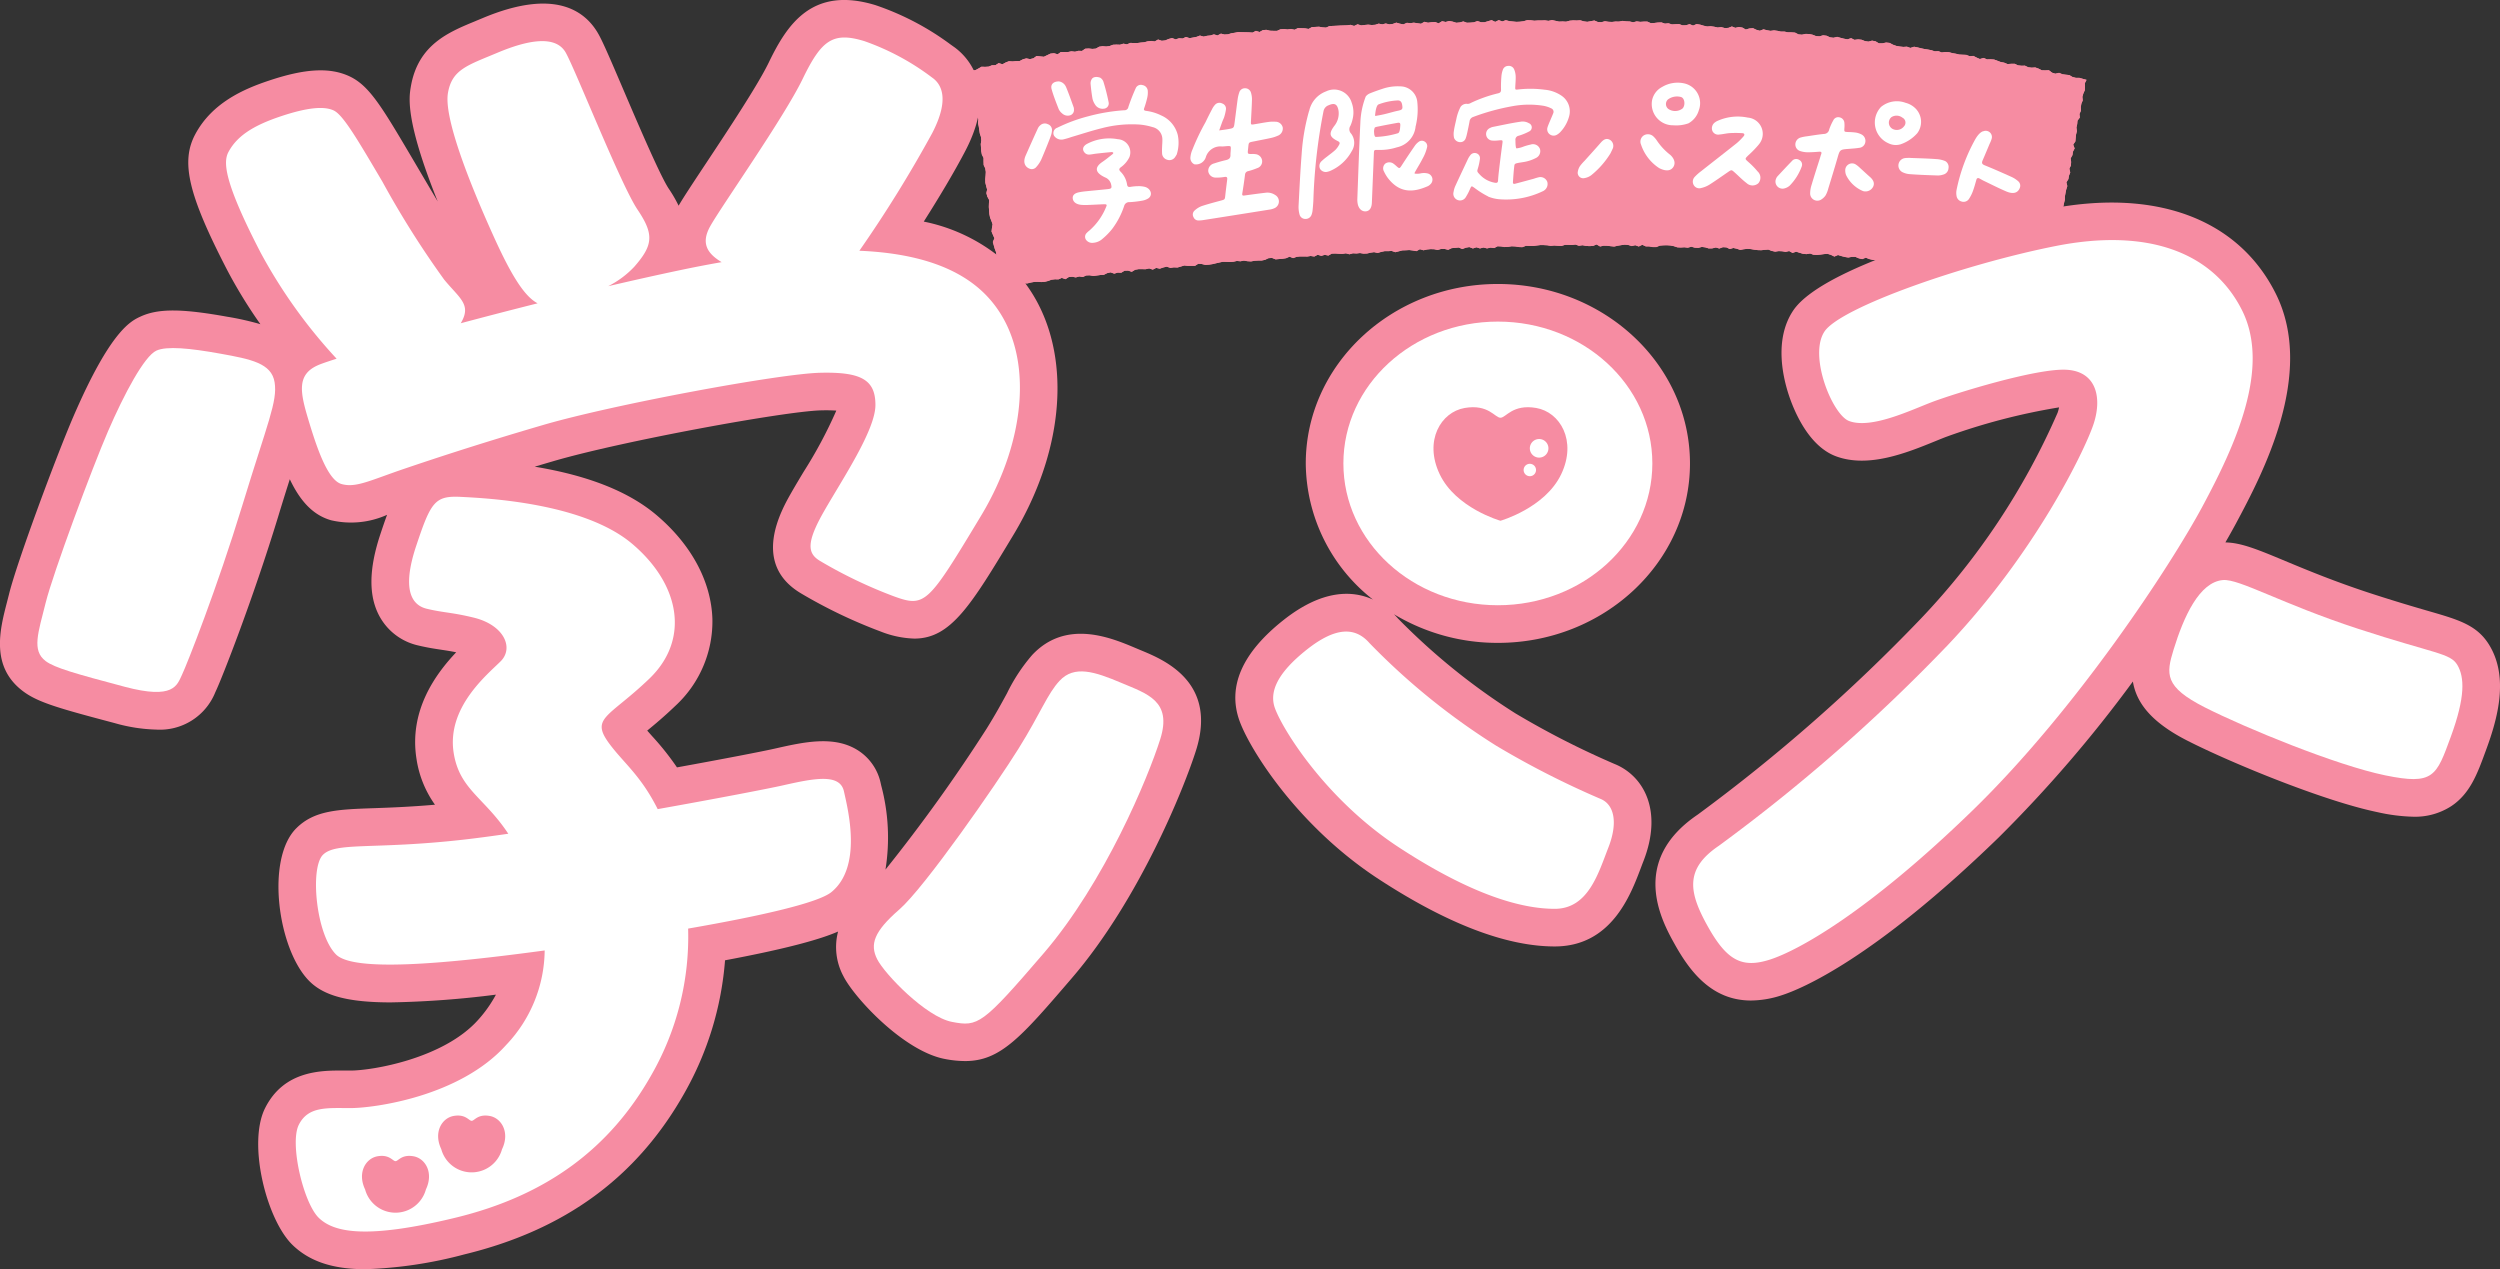 <svg xmlns="http://www.w3.org/2000/svg" width="236.391" height="120" viewBox="0 0 236.391 120"><rect x="0" y="0" width="236.391" height="120" fill="#333333" stroke="none"/><g transform="translate(-619.576 -55.34)"><g transform="translate(711.507 57.259)"><path d="M924.434,65.137l-.157.306.011.337-.016.333-.138.31-.094.318.035.341-.131.31-.051.325.013.336-.14.308.032.339-.218.294-.029.329-.073.32.044.342-.078.32-.036.328-.03.329-.206.3.136.361-.16.307-.046.327-.17.3.047.344-.023.33-.147.308.085.351-.121.313-.056.325-.188.3.088.353-.1.318-.068.323-.057.325-.008.334-.081.321-.065.324-.18.3-.076.323.092.353-.02.332-.161.3-.1.317-.107.315-.07.323-.053.328.085.352-.2.3.071.349-.025.334-.124.314.011.339-.225.3-.017.335.019.341-.186.3v.339l-.128.316-.036.334.1.388-.408-.087-.335,0-.3-.184-.313-.111-.332-.018h-.335l-.3-.17-.345.046-.31-.14-.324-.067-.337,0-.324-.069-.314-.123-.346.056-.322-.079-.3-.194-.335,0h-.335l-.318-.1-.331-.022-.324-.068-.329-.038h-.334l-.314-.135-.345.071-.314-.138L912.065,83l-.332-.018-.338.031-.336.019-.325-.063-.313-.148-.333,0-.323-.058-.323-.061-.335.028-.31-.16-.34.073-.321-.081-.329-.019-.323-.07-.32-.1-.328-.027-.338.061-.319-.108-.336.041-.327-.039-.319-.113-.336.043-.328-.028-.326-.048-.324-.075-.318-.13-.346.138-.323-.079-.318-.137-.332,0-.337.065-.327-.052-.324-.085-.323-.1-.345.147-.318-.159-.323-.1-.334.024-.335.046-.335.033-.33-.018-.323-.117-.336.06-.329-.03-.325-.1-.325-.1-.34.115-.32-.176-.337.079-.327-.059-.331-.015-.334.053-.326-.073-.323-.126-.332.026-.333.037-.33-.011-.329-.039-.327-.058-.33-.021-.333.036-.334.065-.325-.113-.327-.072-.336.1-.324-.155-.33-.018-.337.126-.327-.1-.335.085-.332.008-.328-.1-.33-.045-.335.09-.331-.018-.329-.092-.334.094-.331-.039-.332.022-.332-.018-.329-.111-.33-.063-.332-.022-.331.009-.331.028-.334.138-.331,0-.331-.062-.331-.006-.329-.151-.334.164-.33-.123-.333.082-.331-.106-.332-.03-.333.047-.333.056-.333.078-.333-.036-.333-.038-.333-.009-.333.077-.332-.195-.332.142-.332.017-.333-.016-.333-.068-.333.053-.334-.118-.333.045-.334-.012h-.334l-.332.106-.334-.021-.334-.026-.334.035-.336-.057-.335-.018-.335,0-.335.042-.336.045-.338-.008-.335-.011-.331.129-.335-.013-.336-.054-.335-.018-.333.053-.334.021-.336-.057-.335-.018-.329.17-.336-.043-.332.076-.337-.086-.331.088-.338-.109-.331.112-.339-.132-.333.059-.33.128-.34-.147-.333.034-.333.027-.328.158-.337-.082-.334,0-.33.1-.337-.074-.335-.009-.333.036-.331.073-.339-.1-.326.182-.337-.06-.336-.044-.334.021-.334.011-.33.088-.33.084-.34-.12-.333.021h-.334l-.331.071-.33.1-.338-.077-.331.048-.33.079-.334.014-.337-.056-.332.041-.335-.018-.328.094-.34-.091-.331.054-.335-.012-.335-.025-.334.012-.323.184-.339-.072-.328.1-.341-.106-.323.169-.337-.053-.331.052-.335-.009-.334,0-.332.035-.326.124-.343-.135L848.75,82l-.33.053-.332.027-.332.03-.344-.137L847.08,82l-.323.153-.329.07-.334,0-.333.019-.329.063-.335-.02-.338-.058-.329.064-.336-.032-.328.076-.332.023-.335-.012-.335-.008-.328.069-.327.075-.327.079-.33.05-.332.022-.341-.082-.336-.025-.316.2-.334,0-.333,0-.337-.038-.325.1-.325.093-.335-.015-.331.05-.346-.118-.329.079-.325.114-.343-.074-.32.162-.346-.114-.328.077-.336-.007H834.8l-.329.06-.316.191-.347-.114-.334.011-.315.19-.336-.011-.324.1-.348-.125-.326.077-.317.159-.332.019-.329.046-.329.045-.341-.065-.332.015-.317.147-.34-.054-.322.091-.341-.064-.329.032-.308.2-.347-.123-.315.14-.333-.008-.327.041-.317.118-.323.079-.329.025-.336-.023-.333.01-.325.059-.321.081-.333,0-.331.016-.325.056-.311.145-.322.064-.349-.123-.306.179-.307.015v-.328l-.15-.316-.028-.332-.027-.332-.026-.333-.1-.324.1-.349-.175-.313.078-.346-.046-.329-.121-.319-.092-.323-.09-.323.15-.354-.14-.316-.133-.317.04-.34.061-.343-.111-.321-.129-.319-.065-.328-.027-.334-.025-.334.01-.338.017-.338-.172-.313-.085-.325.068-.344-.09-.324-.078-.326-.006-.335.031-.341.019-.34-.052-.33-.149-.317-.011-.335v-.337l-.16-.316-.059-.329-.023-.335-.022-.335.053-.344-.036-.332-.107-.321-.05-.329-.05-.329-.069-.328.033-.342-.084-.326.056-.344-.066-.329-.122-.323-.084-.327-.041-.333.093-.351-.149-.319V65.9l-.064-.329-.122-.323.112-.354-.048-.335-.065-.314.279-.018.3-.155.3-.175.342.012.333-.022.311-.126.336-.012.3-.194.36.108.3-.165.314-.123.343.023.332-.033.336-.008.308-.162.322-.087.35.071.323-.081.3-.218.344.041.342.036.311-.15.312-.148.331-.038.352.1.3-.213.335,0,.336,0,.325-.068.342.039.323-.086.337.011.306-.21.332-.02.341.04.331-.029.311-.179.328-.05.336.03.326-.043.317-.122.331-.015.334.011.32-.1.341.066.316-.139.334.013.333,0,.327-.044.329-.03.323-.088.329-.036.338.047.313-.182.346.121.329-.036.319-.135.324-.088.345.125.322-.107.335.025.318-.147.344.115.327-.061.327-.062.322-.124.342.1.326-.076.33-.035.324-.1.342.1.318-.172.34.085.331-.02.325-.1.329-.05.328-.066.335.014.334.007.334.008.335.025.321-.165.341.111.32-.183.331-.026.34.085.334.011.333,0,.323-.147.332-.027.334.044.329-.049.336.078.322-.161.333.013.333.012.335.059.322-.177.332-.015.331-.019.335.06.334.024.325-.146.332-.014.332-.015.332-.019.332-.012.332-.011.331-.045.338.106.326-.158.338.106.331-.04.332-.032.335.036.333-.023.329-.109.336.071.33-.085.337.084.332-.042.329-.122.337.1.335.064.328-.147.334.031.331-.044.335.053.335.049.328-.185.336.087.332-.049.333-.019.337.126.329-.2.336.072.332-.095.336.064.337.106.334-.032.333-.094.336.123.333-.012.334-.029.332-.119.337.113h.335l.334-.1.334-.1.338.166.333-.165.337.122.334-.115.337.087.337.035.337.034.336-.017.337-.044.338-.1.34.011.334.042.334-.024h.334l.334-.012.334.049.334-.076.334.073.333.074.334-.014.333.021.335-.092.334-.032.334.013.334-.021.333.1.333.046.335-.062.335-.063.331.141.333.019.336-.092.332.053.334.016.335-.04.334.006.336-.068.333.044.334.013.331.077.337-.088.332.047.335-.024.334,0,.328.147.335-.018.336-.041.335-.012.329.116.335-.033.328.108.335-.021.335-.015.327.123.335-.008.34-.106.326.137.342-.145.331.057.329.1.329.074.336-.025.331.047.329.075.337-.037.328.086.335-.012.344-.136.325.13.341-.084.33.06.32.182.343-.1.336-.029.322.155.327.091.346-.135.328.085.329.06.339-.046.33.044.328.074.335,0,.328.069h.335l.332.025.318.165.331.032.342-.076.334.01.328.068.322.127.332.027.346-.1.33.042.319.149.33.044.345-.088.324.093.325.083.328.06.349-.112.316.16.341-.046.331.036.319.128.329.05.347-.094.327.066.311.188.338,0,.347-.074.333.035.315.17.321.115.33.056.332.038.34-.023.32.119.354-.114.328.064.325.082.327.071.33.049.328.063.321.106.34-.015.318.124.345-.048.334.02.323.089.328.057.325.076.335.018.335.015.316.127.343-.031.31.158.313.138.356-.106.312.14.339-.011.333.024.315.118.315.118.325.061.312.132.341-.023.337-.005.308.147.328.04.338-.007.306.149.328.041.341-.021.314.112.3.159.336.006.342-.013.29.228.316.1.355-.083.308.132.328.046.33.033.3.179.317.083h.337l.317.093Z" transform="translate(-819.071 -59.505)" fill="#f68ca2"/><path d="M924.434,65.137l-.157.306.011.337-.016.333-.138.31-.094.318.035.341-.131.31-.051.325.013.336-.14.308.032.339-.218.294-.029.329-.073.32.044.342-.078.32-.036.328-.03.329-.206.3.136.361-.16.307-.046.327-.17.3.047.344-.023.33-.147.308.085.351-.121.313-.056.325-.188.3.088.353-.1.318-.068.323-.057.325-.008.334-.081.321-.065.324-.18.3-.076.323.092.353-.02.332-.161.3-.1.317-.107.315-.07.323-.053.328.085.352-.2.3.071.349-.025.334-.124.314.011.339-.225.3-.017.335.019.341-.186.3v.339l-.128.316-.036.334.1.388-.408-.087-.335,0-.3-.184-.313-.111-.332-.018h-.335l-.3-.17-.345.046-.31-.14-.324-.067-.337,0-.324-.069-.314-.123-.346.056-.322-.079-.3-.194-.335,0h-.335l-.318-.1-.331-.022-.324-.068-.329-.038h-.334l-.314-.135-.345.071-.314-.138L912.065,83l-.332-.018-.338.031-.336.019-.325-.063-.313-.148-.333,0-.323-.058-.323-.061-.335.028-.31-.16-.34.073-.321-.081-.329-.019-.323-.07-.32-.1-.328-.027-.338.061-.319-.108-.336.041-.327-.039-.319-.113-.336.043-.328-.028-.326-.048-.324-.075-.318-.13-.346.138-.323-.079-.318-.137-.332,0-.337.065-.327-.052-.324-.085-.323-.1-.345.147-.318-.159-.323-.1-.334.024-.335.046-.335.033-.33-.018-.323-.117-.336.06-.329-.03-.325-.1-.325-.1-.34.115-.32-.176-.337.079-.327-.059-.331-.015-.334.053-.326-.073-.323-.126-.332.026-.333.037-.33-.011-.329-.039-.327-.058-.33-.021-.333.036-.334.065-.325-.113-.327-.072-.336.1-.324-.155-.33-.018-.337.126-.327-.1-.335.085-.332.008-.328-.1-.33-.045-.335.09-.331-.018-.329-.092-.334.094-.331-.039-.332.022-.332-.018-.329-.111-.33-.063-.332-.022-.331.009-.331.028-.334.138-.331,0-.331-.062-.331-.006-.329-.151-.334.164-.33-.123-.333.082-.331-.106-.332-.03-.333.047-.333.056-.333.078-.333-.036-.333-.038-.333-.009-.333.077-.332-.195-.332.142-.332.017-.333-.016-.333-.068-.333.053-.334-.118-.333.045-.334-.012h-.334l-.332.106-.334-.021-.334-.026-.334.035-.336-.057-.335-.018-.335,0-.335.042-.336.045-.338-.008-.335-.011-.331.129-.335-.013-.336-.054-.335-.018-.333.053-.334.021-.336-.057-.335-.018-.329.17-.336-.043-.332.076-.337-.086-.331.088-.338-.109-.331.112-.339-.132-.333.059-.33.128-.34-.147-.333.034-.333.027-.328.158-.337-.082-.334,0-.33.1-.337-.074-.335-.009-.333.036-.331.073-.339-.1-.326.182-.337-.06-.336-.044-.334.021-.334.011-.33.088-.33.084-.34-.12-.333.021h-.334l-.331.071-.33.1-.338-.077-.331.048-.33.079-.334.014-.337-.056-.332.041-.335-.018-.328.094-.34-.091-.331.054-.335-.012-.335-.025-.334.012-.323.184-.339-.072-.328.1-.341-.106-.323.169-.337-.053-.331.052-.335-.009-.334,0-.332.035-.326.124-.343-.135L848.75,82l-.33.053-.332.027-.332.03-.344-.137L847.08,82l-.323.153-.329.07-.334,0-.333.019-.329.063-.335-.02-.338-.058-.329.064-.336-.032-.328.076-.332.023-.335-.012-.335-.008-.328.069-.327.075-.327.079-.33.05-.332.022-.341-.082-.336-.025-.316.2-.334,0-.333,0-.337-.038-.325.1-.325.093-.335-.015-.331.05-.346-.118-.329.079-.325.114-.343-.074-.32.162-.346-.114-.328.077-.336-.007H834.8l-.329.06-.316.191-.347-.114-.334.011-.315.19-.336-.011-.324.1-.348-.125-.326.077-.317.159-.332.019-.329.046-.329.045-.341-.065-.332.015-.317.147-.34-.054-.322.091-.341-.064-.329.032-.308.2-.347-.123-.315.14-.333-.008-.327.041-.317.118-.323.079-.329.025-.336-.023-.333.01-.325.059-.321.081-.333,0-.331.016-.325.056-.311.145-.322.064-.349-.123-.306.179-.307.015v-.328l-.15-.316-.028-.332-.027-.332-.026-.333-.1-.324.1-.349-.175-.313.078-.346-.046-.329-.121-.319-.092-.323-.09-.323.15-.354-.14-.316-.133-.317.04-.34.061-.343-.111-.321-.129-.319-.065-.328-.027-.334-.025-.334.01-.338.017-.338-.172-.313-.085-.325.068-.344-.09-.324-.078-.326-.006-.335.031-.341.019-.34-.052-.33-.149-.317-.011-.335v-.337l-.16-.316-.059-.329-.023-.335-.022-.335.053-.344-.036-.332-.107-.321-.05-.329-.05-.329-.069-.328.033-.342-.084-.326.056-.344-.066-.329-.122-.323-.084-.327-.041-.333.093-.351-.149-.319V65.9l-.064-.329-.122-.323.112-.354-.048-.335-.065-.314.279-.018.3-.155.3-.175.342.012.333-.022.311-.126.336-.012.3-.194.36.108.3-.165.314-.123.343.023.332-.033.336-.008.308-.162.322-.087.35.071.323-.081.3-.218.344.041.342.036.311-.15.312-.148.331-.038.352.1.3-.213.335,0,.336,0,.325-.068.342.039.323-.086.337.011.306-.21.332-.02.341.04.331-.029.311-.179.328-.05.336.03.326-.043.317-.122.331-.015.334.011.32-.1.341.066.316-.139.334.013.333,0,.327-.044.329-.03.323-.088.329-.036.338.047.313-.182.346.121.329-.036.319-.135.324-.088.345.125.322-.107.335.025.318-.147.344.115.327-.061.327-.062.322-.124.342.1.326-.076.33-.035.324-.1.342.1.318-.172.34.085.331-.02.325-.1.329-.05.328-.066.335.014.334.007.334.008.335.025.321-.165.341.111.32-.183.331-.026.34.085.334.011.333,0,.323-.147.332-.027.334.044.329-.049.336.078.322-.161.333.013.333.012.335.059.322-.177.332-.015.331-.019.335.06.334.024.325-.146.332-.014.332-.015.332-.019.332-.012.332-.011.331-.045.338.106.326-.158.338.106.331-.04.332-.032.335.036.333-.023.329-.109.336.071.33-.085.337.084.332-.042.329-.122.337.1.335.064.328-.147.334.031.331-.044.335.053.335.049.328-.185.336.087.332-.049.333-.019.337.126.329-.2.336.072.332-.095.336.064.337.106.334-.032.333-.094.336.123.333-.012.334-.029.332-.119.337.113h.335l.334-.1.334-.1.338.166.333-.165.337.122.334-.115.337.087.337.035.337.034.336-.017.337-.044.338-.1.34.011.334.042.334-.024h.334l.334-.012.334.049.334-.076.334.073.333.074.334-.014.333.021.335-.092.334-.032.334.013.334-.021.333.1.333.046.335-.062.335-.063.331.141.333.019.336-.092.332.053.334.016.335-.04.334.006.336-.068.333.044.334.013.331.077.337-.088.332.047.335-.024.334,0,.328.147.335-.018.336-.041.335-.012.329.116.335-.033.328.108.335-.021.335-.015.327.123.335-.008.34-.106.326.137.342-.145.331.057.329.1.329.074.336-.025.331.047.329.075.337-.037.328.086.335-.012.344-.136.325.13.341-.084.33.06.32.182.343-.1.336-.029.322.155.327.091.346-.135.328.085.329.06.339-.046.33.044.328.074.335,0,.328.069h.335l.332.025.318.165.331.032.342-.076.334.01.328.068.322.127.332.027.346-.1.33.042.319.149.33.044.345-.088.324.093.325.083.328.06.349-.112.316.16.341-.046.331.036.319.128.329.05.347-.094.327.066.311.188.338,0,.347-.074.333.035.315.17.321.115.33.056.332.038.34-.023.32.119.354-.114.328.064.325.082.327.071.33.049.328.063.321.106.34-.015.318.124.345-.048.334.02.323.089.328.057.325.076.335.018.335.015.316.127.343-.031.31.158.313.138.356-.106.312.14.339-.011.333.024.315.118.315.118.325.061.312.132.341-.023.337-.005.308.147.328.04.338-.007.306.149.328.041.341-.021.314.112.3.159.336.006.342-.013.29.228.316.1.355-.083.308.132.328.046.33.033.3.179.317.083h.337l.317.093Z" transform="translate(-819.071 -59.505)" fill="#f68ca2"/><rect width="105.363" height="25.239" transform="translate(0)" fill="none"/><path d="M864.038,79.211a21.036,21.036,0,0,1,1.216-2.542q.3-.628.627-1.247a1.8,1.8,0,0,1,.281-.412.559.559,0,0,1,.668-.122.524.524,0,0,1,.361.567,4.654,4.654,0,0,1-.16.7c-.041.142-.116.275-.168.414-.107.289-.209.581-.313.871.293-.042.587-.075.878-.128.513-.094.514-.1.584-.638.1-.739.186-1.478.289-2.217a3.484,3.484,0,0,1,.143-.595.557.557,0,0,1,.541-.411.58.58,0,0,1,.579.44,2.19,2.19,0,0,1,.086.66c-.018.67-.06,1.338-.093,2.008-.017.348-.016.351.313.3.441-.071.88-.157,1.322-.218a3.081,3.081,0,0,1,.667-.024.7.7,0,0,1,.7.536.729.729,0,0,1-.482.793,3.192,3.192,0,0,1-.635.207c-.49.109-.985.2-1.478.3-.709.145-.6.053-.685.774-.05.447-.045.447.393.44a1.461,1.461,0,0,1,.277.014.7.7,0,0,1,.658.585.665.665,0,0,1-.468.741,6.222,6.222,0,0,1-.846.282.365.365,0,0,0-.3.342c-.074.591-.162,1.182-.258,1.77-.033.2.052.213.21.191.663-.091,1.326-.183,1.991-.26a1.308,1.308,0,0,1,.906.21.7.7,0,0,1-.08,1.258,1.742,1.742,0,0,1-.482.13q-3.087.494-6.175.978a3.247,3.247,0,0,1-.5.047.5.5,0,0,1-.483-.318.5.5,0,0,1,.1-.619,2.073,2.073,0,0,1,.652-.415c.6-.2,1.211-.36,1.822-.525.394-.107.39-.1.433-.5.054-.5.119-1,.18-1.5.023-.188-.031-.273-.248-.24a4.245,4.245,0,0,1-.832.062.7.7,0,0,1-.711-.59.714.714,0,0,1,.547-.747c.371-.124.749-.229,1.129-.318.269-.063.431-.177.424-.482-.006-.288.077-.739,0-.805-.1-.088-.382-.013-.8,0a1.435,1.435,0,0,0-1.521.978.976.976,0,0,1-1.094.707.662.662,0,0,1-.375-.633,2.311,2.311,0,0,1,.215-.806" transform="translate(-843.2 -67.026)" fill="#fff"/><path d="M921.082,87.349a8.118,8.118,0,0,1-1.283-.806c-.294-.2-.278-.215-.435.127a5.207,5.207,0,0,1-.379.729.633.633,0,0,1-1.166-.473,2.169,2.169,0,0,1,.155-.542c.394-.859.8-1.712,1.2-2.565a1.9,1.9,0,0,1,.217-.349.511.511,0,0,1,.589-.2.481.481,0,0,1,.331.525,5.154,5.154,0,0,1-.192.9c-.089.3-.089.3.171.581a2.5,2.5,0,0,0,1.362.765c.238.053.359.032.372-.191.016-.274.042-.547.074-.82.1-.868.208-1.737.325-2.6.057-.419.071-.414-.37-.376a2.924,2.924,0,0,1-.564.016.623.623,0,0,1-.206-1.2.911.911,0,0,1,.24-.091c.874-.171,1.744-.369,2.625-.494a1.145,1.145,0,0,1,.792.141.423.423,0,0,1,.038.774,5.529,5.529,0,0,1-1,.412.376.376,0,0,0-.308.439c0,.306.016.725.1.755a2.538,2.538,0,0,0,.694-.181,6.18,6.18,0,0,1,.644-.18.7.7,0,0,1,.883.429.718.718,0,0,1-.41.853,3.75,3.75,0,0,1-.815.305c-.314.081-.644.1-.96.176-.126.03-.221.076-.237.2-.069.527-.1,1.059-.137,1.589-.014.2.124.175.242.144.581-.152,1.16-.309,1.738-.467a4.339,4.339,0,0,1,.493-.143.693.693,0,0,1,.778.45.739.739,0,0,1-.307.809.486.486,0,0,1-.088.053,8.028,8.028,0,0,1-4.2.769,3.64,3.64,0,0,1-1.019-.257" transform="translate(-872.305 -70.695)" fill="#fff"/><path d="M927.271,73.334a.349.349,0,0,0-.2-.465,2.643,2.643,0,0,0-.78-.247,8.6,8.6,0,0,0-2.815.034,21.024,21.024,0,0,0-3.768,1.027.509.509,0,0,0-.355.447c-.075.388-.152.775-.241,1.159a2.77,2.77,0,0,1-.132.449.524.524,0,0,1-.495.331.627.627,0,0,1-.593-.4,1.688,1.688,0,0,1-.017-.653c.051-.39.156-.772.237-1.158a4.379,4.379,0,0,1,.4-1.132.684.684,0,0,1,.675-.272.61.61,0,0,0,.289-.092,12.938,12.938,0,0,1,2.568-.908c.223-.053.3-.138.288-.382a10.958,10.958,0,0,1,.043-1.283,2.173,2.173,0,0,1,.125-.548.534.534,0,0,1,.5-.382.545.545,0,0,1,.58.341,1.912,1.912,0,0,1,.138.646c.012.324-.023.651-.037.976-.013.286-.012.3.27.266a10.236,10.236,0,0,1,2.513.023,3.356,3.356,0,0,1,1.583.561,1.788,1.788,0,0,1,.7,2.042,3.446,3.446,0,0,1-.783,1.374,1.362,1.362,0,0,1-.316.26.608.608,0,0,1-.682,0,.591.591,0,0,1-.236-.683c.067-.247.468-1.123.54-1.334" transform="translate(-872.332 -64.546)" fill="#fff"/><path d="M973.17,81.895a10.13,10.13,0,0,1-.969,1c-.369.362-.363.341,0,.667a7.452,7.452,0,0,1,.855.875.8.8,0,0,1,.074,1.115.822.822,0,0,1-1.123-.019c-.4-.3-.748-.668-1.122-1-.3-.27-.3-.262-.645-.024-.581.4-1.158.812-1.755,1.19a2.552,2.552,0,0,1-.771.309.6.6,0,0,1-.685-.26.649.649,0,0,1,.07-.781,4.565,4.565,0,0,1,.622-.556c1.125-.888,2.257-1.766,3.378-2.659a5.625,5.625,0,0,0,.628-.632c.142-.157.082-.293-.116-.3a10.072,10.072,0,0,0-1.168-.006c-.334.02-.662.108-1,.133a.593.593,0,0,1-.676-.377.685.685,0,0,1,.279-.784,1.1,1.1,0,0,1,.242-.138,4.665,4.665,0,0,1,2.844-.3,1.54,1.54,0,0,1,1.033,2.547" transform="translate(-898.795 -70.147)" fill="#fff"/><path d="M990.813,86.793a1.35,1.35,0,0,1-.357.348.681.681,0,0,1-1.094-.536,2.69,2.69,0,0,1,.136-.819c.254-.857.529-1.706.8-2.559.034-.107.059-.216.1-.32.075-.19.035-.274-.187-.257-.37.028-.743.056-1.114.052a2.29,2.29,0,0,1-.655-.107.652.652,0,0,1-.479-.621.684.684,0,0,1,.5-.666,3.76,3.76,0,0,1,.6-.117c.534-.079,1.068-.168,1.6-.221a.506.506,0,0,0,.5-.422,4.909,4.909,0,0,1,.387-.861.512.512,0,0,1,.609-.283.569.569,0,0,1,.442.518,2.894,2.894,0,0,1,0,.5c-.021.35-.024.348.344.366a6.738,6.738,0,0,1,.723.049,1.743,1.743,0,0,1,.526.168.683.683,0,0,1,.386.737.637.637,0,0,1-.567.539c-.33.053-.666.074-1,.1-.849.065-.839.065-1.079.9-.273.947-.562,1.891-.852,2.833a2.576,2.576,0,0,1-.27.682" transform="translate(-910.132 -70.223)" fill="#fff"/><path d="M1023.538,82.24a.589.589,0,0,1,.816.647,2.473,2.473,0,0,1-.2.519c-.223.532-.443,1.064-.674,1.593-.1.238-.055.35.2.454.861.349,1.712.725,2.559,1.108a2.506,2.506,0,0,1,.6.392.554.554,0,0,1,.153.66c-.1.252-.393.695-1.3.3-.716-.308-1.411-.663-2.113-1-.134-.065-.26-.144-.392-.213s-.244-.05-.293.121c-.1.358-.2.72-.326,1.068a3.6,3.6,0,0,1-.373.742.608.608,0,0,1-.691.25.644.644,0,0,1-.488-.554,1.485,1.485,0,0,1,.006-.553,16.608,16.608,0,0,1,1.777-4.8c.095-.159.372-.623.732-.741" transform="translate(-927.946 -71.742)" fill="#fff"/><path d="M898.882,74.012a.961.961,0,0,1,.416-.306c.38-.155.768-.291,1.159-.419a4.429,4.429,0,0,1,1.67-.235,1.627,1.627,0,0,1,1.633,1.487,6.672,6.672,0,0,1-.136,2.2c-.006.034-.022.066-.025.1a2.239,2.239,0,0,1-1.762,1.976,5.3,5.3,0,0,1-1.772.248c-.4-.01-.4-.005-.414.372q-.094,2.312-.188,4.623c-.019.481-.215.772-.552.811-.38.044-.7-.241-.789-.72a2.113,2.113,0,0,1-.033-.46c.09-2.415.168-4.831.288-7.245a7.577,7.577,0,0,1,.506-2.431m.9,1.61c-.032.29-.037.234.258.183.821-.14,1.285-.322,1.883-.447.424-.088.474-.156.4-.573-.044-.247-.158-.435-.482-.4a5.748,5.748,0,0,0-1.755.376c-.195.088-.28.637-.3.857m2.346,1.347c.024-.308.082-.524-.243-.465-.615.111-1.152.21-1.718.326-.143.029-.4.068-.437.132a.982.982,0,0,0-.057.494c.007.235.07.384.17.381a8.383,8.383,0,0,0,2.07-.347c.155-.042.2-.334.215-.521" transform="translate(-861.675 -66.805)" fill="#fff"/><path d="M887.041,75.759a2.53,2.53,0,0,1,1.6-1.863,1.732,1.732,0,0,1,2.419,1.057,2.659,2.659,0,0,1,.077,1.621,2.9,2.9,0,0,1-.2.585.588.588,0,0,0,.076.733,1.444,1.444,0,0,1,.056,1.654,4.226,4.226,0,0,1-2.053,1.875.959.959,0,0,1-.2.063.64.64,0,0,1-.729-.239.608.608,0,0,1,.131-.753,5.045,5.045,0,0,1,.513-.427c.267-.214.551-.412.8-.645a2.111,2.111,0,0,0,.356-.5c.081-.14.036-.24-.129-.32-.8-.394-.877-.705-.353-1.421a1.886,1.886,0,0,0,.417-1.444c-.107-.653-.392-.768-.924-.535a.745.745,0,0,0-.5.576,51.587,51.587,0,0,0-.959,8.485c-.018.291-.041.582-.072.872a1.71,1.71,0,0,1-.088.4.594.594,0,0,1-.582.423.563.563,0,0,1-.568-.435,2.731,2.731,0,0,1-.087-.813c.086-1.646.166-3.292.294-4.934a19.428,19.428,0,0,1,.695-4.018" transform="translate(-855.184 -67.173)" fill="#fff"/><path d="M906.943,87.3a1.526,1.526,0,0,1,.663.006.6.6,0,0,1,.254,1.03.814.814,0,0,1-.234.172c-1.447.641-2.676.626-3.743-.718a3.357,3.357,0,0,1-.4-.658.6.6,0,0,1,.112-.753.66.66,0,0,1,.807.025,2.175,2.175,0,0,1,.2.164c.351.317.338.31.605-.106.388-.6.791-1.2,1.2-1.792a1.531,1.531,0,0,1,.36-.359.481.481,0,0,1,.579,0,.487.487,0,0,1,.2.54,3.976,3.976,0,0,1-.416,1.048c-.2.4-.439.774-.656,1.163-.048.088-.146.224-.086.26a1.576,1.576,0,0,0,.557-.022" transform="translate(-864.543 -72.825)" fill="#fff"/><path d="M1009.448,89.067a.708.708,0,0,1,.277-1.309,3.562,3.562,0,0,1,.612-.011c.78.029,1.561.047,2.339.105a2.6,2.6,0,0,1,.846.184.633.633,0,0,1,.321.675.657.657,0,0,1-.5.607,1.6,1.6,0,0,1-.491.084c-.891-.03-1.783-.059-2.672-.126a1.811,1.811,0,0,1-.735-.21" transform="translate(-921.53 -74.728)" fill="#fff"/><path d="M957.961,86.088a4.243,4.243,0,0,1-1.72-2.225.7.7,0,0,1,.281-.883.752.752,0,0,1,.921.143,2.083,2.083,0,0,1,.285.342,5.8,5.8,0,0,0,1.244,1.344.528.528,0,0,1,.044.035c.416.388.507.834.244,1.184-.244.324-.681.371-1.3.059" transform="translate(-893.001 -72.108)" fill="#fff"/><path d="M946.43,85.188a8.126,8.126,0,0,1-1.829,2.09,1.479,1.479,0,0,1-.653.277.518.518,0,0,1-.615-.637,1.341,1.341,0,0,1,.2-.505,4.628,4.628,0,0,1,.437-.5c.506-.566,1.019-1.126,1.518-1.7.317-.365.59-.454.907-.257a.668.668,0,0,1,.194.89c-.035.086-.079.168-.163.343" transform="translate(-886.065 -72.632)" fill="#fff"/><path d="M845.051,85.505a2.54,2.54,0,0,1-.812.964c-.172.135-.213.236-.025.428a2.161,2.161,0,0,1,.609,1.208c.03.19.111.255.322.223a4.43,4.43,0,0,1,.692-.065,2.352,2.352,0,0,1,.7.073c.559.178.729.778.3,1.077a1.586,1.586,0,0,1-.615.225,9.2,9.2,0,0,1-1.166.134.486.486,0,0,0-.509.365,7.565,7.565,0,0,1-1.124,2.159,6.422,6.422,0,0,1-1.049,1.047,1.47,1.47,0,0,1-.755.274.718.718,0,0,1-.672-.279.5.5,0,0,1,.067-.658,1.518,1.518,0,0,1,.214-.194,5.871,5.871,0,0,0,1.63-2.3c.081-.165.025-.222-.2-.215-.485.016-.969.047-1.454.064a5.616,5.616,0,0,1-.7-.005c-.468-.042-.761-.257-.812-.571s.138-.52.559-.614a5.821,5.821,0,0,1,.682-.1c.674-.069,1.35-.128,2.024-.2.4-.04.442-.1.356-.457a.921.921,0,0,0-.557-.65c-.962-.444-1.041-.945-.264-1.472.339-.229.649-.49.969-.741.033-.026.072-.079.055-.119-.025-.061-.129-.072-.183-.067-.478.043-.955.093-1.431.147-.212.024-.417.073-.63.087a.544.544,0,0,1-.514-.25.43.43,0,0,1,.005-.539.885.885,0,0,1,.262-.214,4.486,4.486,0,0,1,2.926-.449,1.245,1.245,0,0,1,1.1,1.68" transform="translate(-830.183 -72.577)" fill="#fff"/><path d="M847.406,79.3a2.492,2.492,0,0,1-.2.328.64.64,0,0,1-.743.213.65.65,0,0,1-.464-.577,5.4,5.4,0,0,1,0-.617c.007-.253.038-.5.026-.758a1.18,1.18,0,0,0-.928-1.129,5.938,5.938,0,0,0-1.234-.241,11.215,11.215,0,0,0-3.551.341c-.98.241-1.928.557-2.89.84a7.337,7.337,0,0,1-.745.22.834.834,0,0,1-.9-.352.534.534,0,0,1,.315-.749,15.114,15.114,0,0,1,2.932-1.084,17.41,17.41,0,0,1,3.387-.567.368.368,0,0,0,.4-.312,18.421,18.421,0,0,1,.7-1.783.526.526,0,0,1,.642-.284.594.594,0,0,1,.493.542,2.177,2.177,0,0,1-.052.655,8.665,8.665,0,0,1-.289.988c-.061.172,0,.226.191.253a4.464,4.464,0,0,1,1.421.431,2.743,2.743,0,0,1,1.568,1.864,3.633,3.633,0,0,1-.088,1.777" transform="translate(-828.047 -66.661)" fill="#fff"/><path d="M831.336,84.144a2.9,2.9,0,0,1-.482.691.548.548,0,0,1-.636.1c-.253-.1-.674-.452-.322-1.245.379-.855.758-1.711,1.151-2.562a.888.888,0,0,1,.238-.294.627.627,0,0,1,.692-.092.577.577,0,0,1,.4.553,1.706,1.706,0,0,1-.093.505c-.133.4-.771,1.962-.947,2.344" transform="translate(-824.835 -70.921)" fill="#fff"/><path d="M836.679,72.546c.271.647.5,1.305.736,1.96a.6.6,0,0,1,.023.191.519.519,0,0,1-.369.556.774.774,0,0,1-.758-.19,1.093,1.093,0,0,1-.319-.408c-.241-.62-.491-1.242-.666-1.871-.135-.487.212-.746.7-.738a.851.851,0,0,1,.649.5" transform="translate(-827.82 -66.266)" fill="#fff"/><path d="M844.246,71.189a.718.718,0,0,1,.316.379,18.544,18.544,0,0,1,.492,1.937.5.5,0,0,1-.459.624.83.83,0,0,1-.825-.4,1.623,1.623,0,0,1-.239-.548c-.084-.475-.14-.952-.182-1.428a.761.761,0,0,1,.1-.4c.122-.235.458-.282.8-.159" transform="translate(-832.16 -65.769)" fill="#fff"/><path d="M998.3,90a1.112,1.112,0,0,1-.086-.431A.646.646,0,0,1,999.234,89a2.769,2.769,0,0,1,.385.317c.3.271.6.554.9.818.354.3.477.6.349.911a.81.81,0,0,1-.974.452A3.109,3.109,0,0,1,998.3,90" transform="translate(-915.664 -75.349)" fill="#fff"/><path d="M985.238,90.487a1.217,1.217,0,0,1-.538.272.669.669,0,0,1-.758-.909.726.726,0,0,1,.139-.241c.456-.491.913-.98,1.379-1.461a.518.518,0,0,1,.666-.1.5.5,0,0,1,.251.623,5.055,5.055,0,0,1-1.138,1.814" transform="translate(-907.941 -74.853)" fill="#fff"/><path d="M961.686,72.4a2.865,2.865,0,0,0-2.207.306,1.843,1.843,0,0,0-.951,1.245,2.009,2.009,0,0,0,2.006,2.382,3.455,3.455,0,0,0,1.428-.185,2.047,2.047,0,0,0,.978-1.218,1.917,1.917,0,0,0-1.254-2.529m-.268,2.332a1.143,1.143,0,0,1-1.363.047.59.59,0,0,1-.031-.889,1.437,1.437,0,0,1,1.248-.229c.348.116.414.765.146,1.07" transform="translate(-894.242 -66.404)" fill="#fff"/><path d="M1008.215,76.954a2.037,2.037,0,0,0-1.068-.674,2.354,2.354,0,0,0-2.32.388,2.142,2.142,0,0,0,.7,3.437,1.558,1.558,0,0,0,1.144.1,3.711,3.711,0,0,0,1.578-1.046,1.785,1.785,0,0,0-.033-2.2m-1.224,1.553a.849.849,0,0,1-.989.274.674.674,0,0,1-.189-1.153.9.9,0,0,1,1.032.049.522.522,0,0,1,.146.83" transform="translate(-918.894 -68.477)" fill="#fff"/></g><g transform="translate(619.576 55.34)"><path d="M727.461,116.83l-.5-.21c-2.3-.971-6.572-2.78-9.787.654a16.581,16.581,0,0,0-2.38,3.621c-.51.937-1.088,2-1.922,3.338a154.516,154.516,0,0,1-9.57,13.334,19.071,19.071,0,0,0-.4-7.946l-.052-.232a4.883,4.883,0,0,0-2.15-3.1c-2.255-1.43-5.115-.784-7.881-.159-1.165.264-4.782.964-9.231,1.771a25.883,25.883,0,0,0-2.353-2.958c-.161-.181-.314-.353-.46-.521.7-.572,1.615-1.335,2.663-2.341a10.863,10.863,0,0,0,3.5-8.208c-.11-3.543-1.985-7.032-5.281-9.825-2.624-2.223-6.428-3.735-11.522-4.58.587-.175,1.188-.353,1.815-.536,6.421-1.877,21.84-4.707,25.258-4.79.637-.015,1.106,0,1.448.023a42.741,42.741,0,0,1-3.077,5.764c-.422.7-.823,1.373-1.168,1.976-.946,1.658-3.829,6.7.878,9.526a47.229,47.229,0,0,0,7.557,3.622,9.4,9.4,0,0,0,3.181.67c3.466,0,5.371-3.16,9.365-9.789,5.527-9.171,5.572-19.226.113-25.02a16.72,16.72,0,0,0-8.581-4.621c1.424-2.243,2.884-4.675,3.945-6.713,3.214-6.174-.053-9.087-1.13-9.833l-.246-.174a25.74,25.74,0,0,0-7.148-3.751C696.351,54,694,57.669,692.267,61.252c-1.036,2.141-3.872,6.421-5.943,9.545-1.314,1.983-2.129,3.218-2.581,3.992a12.818,12.818,0,0,0-.932-1.609c-.792-1.173-2.971-6.273-4.274-9.32-1.214-2.841-1.922-4.487-2.352-5.261-1.264-2.275-4.19-4.391-10.957-1.553-.251.106-.491.2-.72.3-2.534,1.045-5.408,2.229-6.085,6.187-.173,1.01-.543,3.164,2.54,10.854-.422-.71-.862-1.457-1.317-2.231l-1.078-1.83c-2.871-4.863-4.059-6.875-5.92-7.757s-4.217-.757-7.659.4c-2.4.8-5.354,2.1-6.941,5.049-1.406,2.609-.676,5.729,3,12.839a45.654,45.654,0,0,0,3.151,5.138,26.731,26.731,0,0,0-3.166-.71c-4.288-.774-6.5-.779-8.156-.018-.919.421-2.833,1.3-6.35,9.434-1.57,3.628-5.309,13.663-6.086,16.774q-.111.442-.216.846c-.66,2.558-1.563,6.061,1.532,8.382,1.4,1.05,3.327,1.6,8.692,3.019a15.519,15.519,0,0,0,3.9.605,5.64,5.64,0,0,0,5.584-3.527l.059-.13c.558-1.171,3.488-8.614,5.9-16.526.4-1.318.764-2.475,1.086-3.489.923,1.935,2.1,3.365,3.9,3.878h0a8.309,8.309,0,0,0,5.3-.515c-.217.585-.422,1.193-.63,1.818-1.112,3.337-1.132,5.9-.062,7.824a5.546,5.546,0,0,0,3.612,2.707c.878.211,1.542.311,2.183.407.453.068.888.134,1.43.244-1.956,2.067-4.488,5.527-3.747,10.113a9.98,9.98,0,0,0,1.741,4.3c-2.4.208-4.329.277-5.826.329-3.365.118-5.587.2-7.289,1.9-2.917,2.916-1.744,11.471,1.237,14.452,1.34,1.34,3.54,2.011,7.708,2.011a89.618,89.618,0,0,0,9.935-.734,11.97,11.97,0,0,1-1.695,2.4c-3.268,3.647-9.99,4.78-12.069,4.78l-.561,0c-2.131-.018-5.706-.045-7.506,3.556-1.672,3.346.138,10.581,2.626,12.962,1.587,1.517,3.75,2.265,6.859,2.265a41.135,41.135,0,0,0,9.355-1.4c9.523-2.31,16.329-7.3,20.81-15.248a30.129,30.129,0,0,0,3.844-12.561c6.263-1.173,9.187-2.063,10.689-2.72a5.81,5.81,0,0,0,.5,4.213c1.012,2.025,5.683,7.084,9.584,7.834a10.2,10.2,0,0,0,1.927.2c3.357,0,5.306-2.268,10.1-7.851,6.406-7.456,10.641-18.06,11.732-21.516C734.718,119.828,729.633,117.727,727.461,116.83Z" transform="translate(-619.576 -55.34)" fill="#f68ca2"/><path d="M908.892,158.987a80.281,80.281,0,0,1-9.359-4.78,61.549,61.549,0,0,1-11.108-8.977c-.107-.123-.232-.256-.37-.393a18.98,18.98,0,0,0,9.827,2.709c10.015,0,18.164-7.611,18.164-16.967S907.9,113.61,897.881,113.61s-18.164,7.611-18.164,16.967a16.5,16.5,0,0,0,6.352,12.874c-1.915-.872-4.763-1-8.5,1.971-3.9,3.1-5.279,6.3-4.11,9.518.987,2.717,5.5,9.941,13.133,14.931,6.48,4.234,12.086,6.38,16.664,6.38,5.344,0,7.164-4.825,8.143-7.418.083-.221.164-.438.247-.648C913.534,163.348,911.623,160.08,908.892,158.987Z" transform="translate(-756.248 -86.758)" fill="#f68ca2"/><path d="M1038.159,138.847c-1.151-1.973-2.886-2.475-5.76-3.307-1.308-.379-3.1-.9-5.581-1.708-3.353-1.1-5.939-2.173-8.016-3.039-2.6-1.085-4.164-1.732-5.659-1.756.375-.65.713-1.256,1.006-1.8,2.452-4.587,7.553-14.132,3.756-21.729-3.539-7.077-11.367-9.988-21.477-7.989-4.057.8-21.109,5.035-24.156,9.6-1.751,2.627-1.027,6.073-.439,7.893.464,1.437,1.83,4.886,4.48,5.877,3.085,1.153,6.743-.34,9.414-1.429.348-.142.67-.274.953-.382a59.231,59.231,0,0,1,10.738-2.811,3.889,3.889,0,0,1-.14.511,67.147,67.147,0,0,1-12.926,19.464,162.607,162.607,0,0,1-21.1,18.53c-6.553,4.433-3.361,10.145-2.159,12.294,1.433,2.565,3.505,5.287,7.193,5.287a9.468,9.468,0,0,0,2.9-.495c1.808-.581,8.63-3.374,20.517-14.918a124.4,124.4,0,0,0,12.694-14.751c.335,2.046,1.782,3.887,5.2,5.619,4.139,2.1,12.9,5.7,17.922,6.733a17.024,17.024,0,0,0,3.39.433,6.291,6.291,0,0,0,3.594-1c1.776-1.183,2.457-3.04,3.245-5.191l.061-.167C1038.9,145.655,1039.92,141.864,1038.159,138.847Z" transform="translate(-802.719 -77.748)" fill="#f68ca2"/></g><path d="M911.754,200.746a82.887,82.887,0,0,1-9.833-5.012,64.334,64.334,0,0,1-11.99-9.706c-1.332-1.523-3.172-1.586-5.963.635s-3.534,4-2.981,5.519c.761,2.094,4.885,8.691,11.736,13.167s11.546,5.8,14.718,5.8,4.123-3.363,5.075-5.8S913.023,201.253,911.754,200.746Z" transform="translate(-140.856 -69.874)" fill="#fff"/><path d="M932.8,150.508a.586.586,0,1,0,.586.586A.586.586,0,0,0,932.8,150.508Z" transform="translate(-168.569 -51.312)" fill="#fff"/><path d="M822.245,194.177c-2.474-1.047-4.409-1.681-5.8-.19-1.155,1.234-1.785,3.045-3.879,6.408s-8.873,13.132-11.283,15.225-2.792,3.3-2.094,4.694,4.6,5.456,7.074,5.932,2.854.285,8.659-6.471,9.9-16.653,11.039-20.269S824.719,195.224,822.245,194.177Z" transform="translate(-96.674 -74.28)" fill="#fff"/><path d="M644.541,127.288c-2.9-.523-5.076-.729-6.042-.286-1.142.523-3.045,4.092-4.568,7.613s-5.186,13.37-5.9,16.225-1.332,4.52,0,5.519c.846.635,2.807,1.189,7.47,2.427s4.948-.143,5.424-1.142,3.33-8.232,5.709-16.034,3.331-9.8,3.045-11.609S647.443,127.811,644.541,127.288Z" transform="translate(-4.136 -38.508)" fill="#fff"/><path d="M676.407,93.407c-.895.286-1.515.5-1.8.632-1.967.888-1.649,2.537-.888,5.075s1.807,5.758,3.146,6.141c1.371.392,2.682-.337,6.052-1.478,2-.676,6.471-2.188,13.037-4.108s22.267-4.837,26.169-4.932,5.234.666,5.234,3.045-3.141,7.042-4.853,10.039-1.57,4-.381,4.711a43.852,43.852,0,0,0,6.947,3.331c3,1.094,3.234.759,8.279-7.613,4.3-7.129,5.234-15.8.571-20.745-2.526-2.681-6.591-4.074-12.083-4.306a120,120,0,0,0,6.881-11.109c1.728-3.319.825-4.694,0-5.265a23.424,23.424,0,0,0-6.407-3.447c-2.982-.909-4.06-.1-5.836,3.574s-7.739,12.117-8.755,13.956c-.915,1.659-.177,2.6,1.093,3.369q-1.9.33-3.916.755c-2.215.466-4.509.981-6.814,1.52a8.9,8.9,0,0,0,2.469-1.837c1.776-2.03,1.9-3.045.317-5.393s-5.836-13.132-6.788-14.844-3.616-1.2-6.471,0-4.295,1.586-4.675,3.806c-.389,2.272,1.884,8.183,4.359,13.639,1.736,3.829,2.941,5.625,4.12,6.247-2.526.634-4.981,1.273-7.269,1.885,1.053-1.76-.086-2.331-1.561-4.119a87.766,87.766,0,0,1-5.852-9.278c-2.332-3.949-3.7-6.3-4.6-6.724s-2.477-.293-5.007.554c-2.663.891-4.144,1.888-4.939,3.363-.5.93-.49,2.712,3.031,9.515A48.737,48.737,0,0,0,676.407,93.407Z" transform="translate(-25.003 -4.149)" fill="#fff"/><path d="M934.365,145.422a.879.879,0,1,0,.879.879A.879.879,0,0,0,934.365,145.422Z" transform="translate(-169.254 -48.57)" fill="#fff"/><path d="M1018.9,111.247c-2.759-5.519-8.944-7.8-17.6-6.09s-20.364,5.8-21.887,8.089.748,7.873,2.328,8.464c2.1.787,5.856-1.041,7.855-1.8s9.9-3.235,12.751-3.045,3.33,2.759,2.474,5.234-5.424,11.99-13.7,20.745a165.087,165.087,0,0,1-21.7,19.031c-3.235,2.189-2.855,4.377-1.047,7.613s3.235,4,5.9,3.14,9.23-4.473,19.127-14.084,18.841-23.314,21.792-28.833S1021.658,116.766,1018.9,111.247Z" transform="translate(-187.32 -26.559)" fill="#fff"/><path d="M1091.945,182.4c-.666-1.142-2.094-1.047-9.373-3.426s-11.255-4.747-12.8-4.615c-2.236.19-3.711,3.473-4.663,6.566-.712,2.316-.9,3.521,2.95,5.472s12.419,5.471,17.033,6.423,4.853.1,6.233-3.664S1092.611,183.545,1091.945,182.4Z" transform="translate(-240.003 -64.171)" fill="#fff"/><path d="M909.834,121.329c-8.067,0-14.607,6-14.607,13.41s6.54,13.41,14.607,13.41,14.607-6,14.607-13.41S917.9,121.329,909.834,121.329Zm5.989,14.432c-1.525,3.2-5.744,4.4-5.744,4.4s-4.22-1.195-5.745-4.4c-1.512-3.175.119-5.878,2.363-6.265s2.857.924,3.382.924,1.138-1.311,3.382-.924S917.335,132.586,915.823,135.761Z" transform="translate(-148.625 -35.58)" fill="#fff"/><path d="M732.094,185.116c-.381-1.713-2.825-1.224-5.775-.558-1.376.311-6.209,1.242-11.834,2.245-1.6-3.187-3.189-4.328-4.565-6.178-1.84-2.474-.063-2.474,3.772-6.154s2.953-8.881-1.615-12.751-13.7-4.314-16.177-4.441-2.855.444-4.25,4.631-.4,5.61,1,5.947c1.586.381,2.366.331,4.451.841,2.855.7,3.806,2.855,2.538,4.123s-5.139,4.377-4.441,8.691c.556,3.44,2.887,4.18,5.16,7.618-1.6.232-3.064.427-4.3.566-8.469.952-11.99.19-13.227,1.428s-.666,7.517,1.237,9.421c1.643,1.643,9.956.945,19.731-.379a13.133,13.133,0,0,1-3.649,8.943c-4.377,4.885-12.5,5.963-14.718,5.963s-4-.19-4.885,1.586.444,7.4,1.9,8.8,4.537,2.012,12.916-.021c8.628-2.093,14.617-6.559,18.55-13.538a26.288,26.288,0,0,0,3.45-13.8c7.218-1.253,12.341-2.471,13.542-3.447C733.863,192.249,732.474,186.829,732.094,185.116Zm-39.525,37.646a2.979,2.979,0,0,1-5.751,0c-.757-1.589.059-2.941,1.182-3.135s1.43.463,1.693.463.57-.657,1.693-.463S693.325,221.173,692.569,222.762Zm7.2-3.814a2.978,2.978,0,0,1-5.75,0c-.757-1.589.059-2.941,1.182-3.135s1.43.463,1.694.463.569-.657,1.692-.463S700.529,217.359,699.773,218.948Z" transform="translate(-32.72 -54.955)" fill="#fff"/></g></svg>
